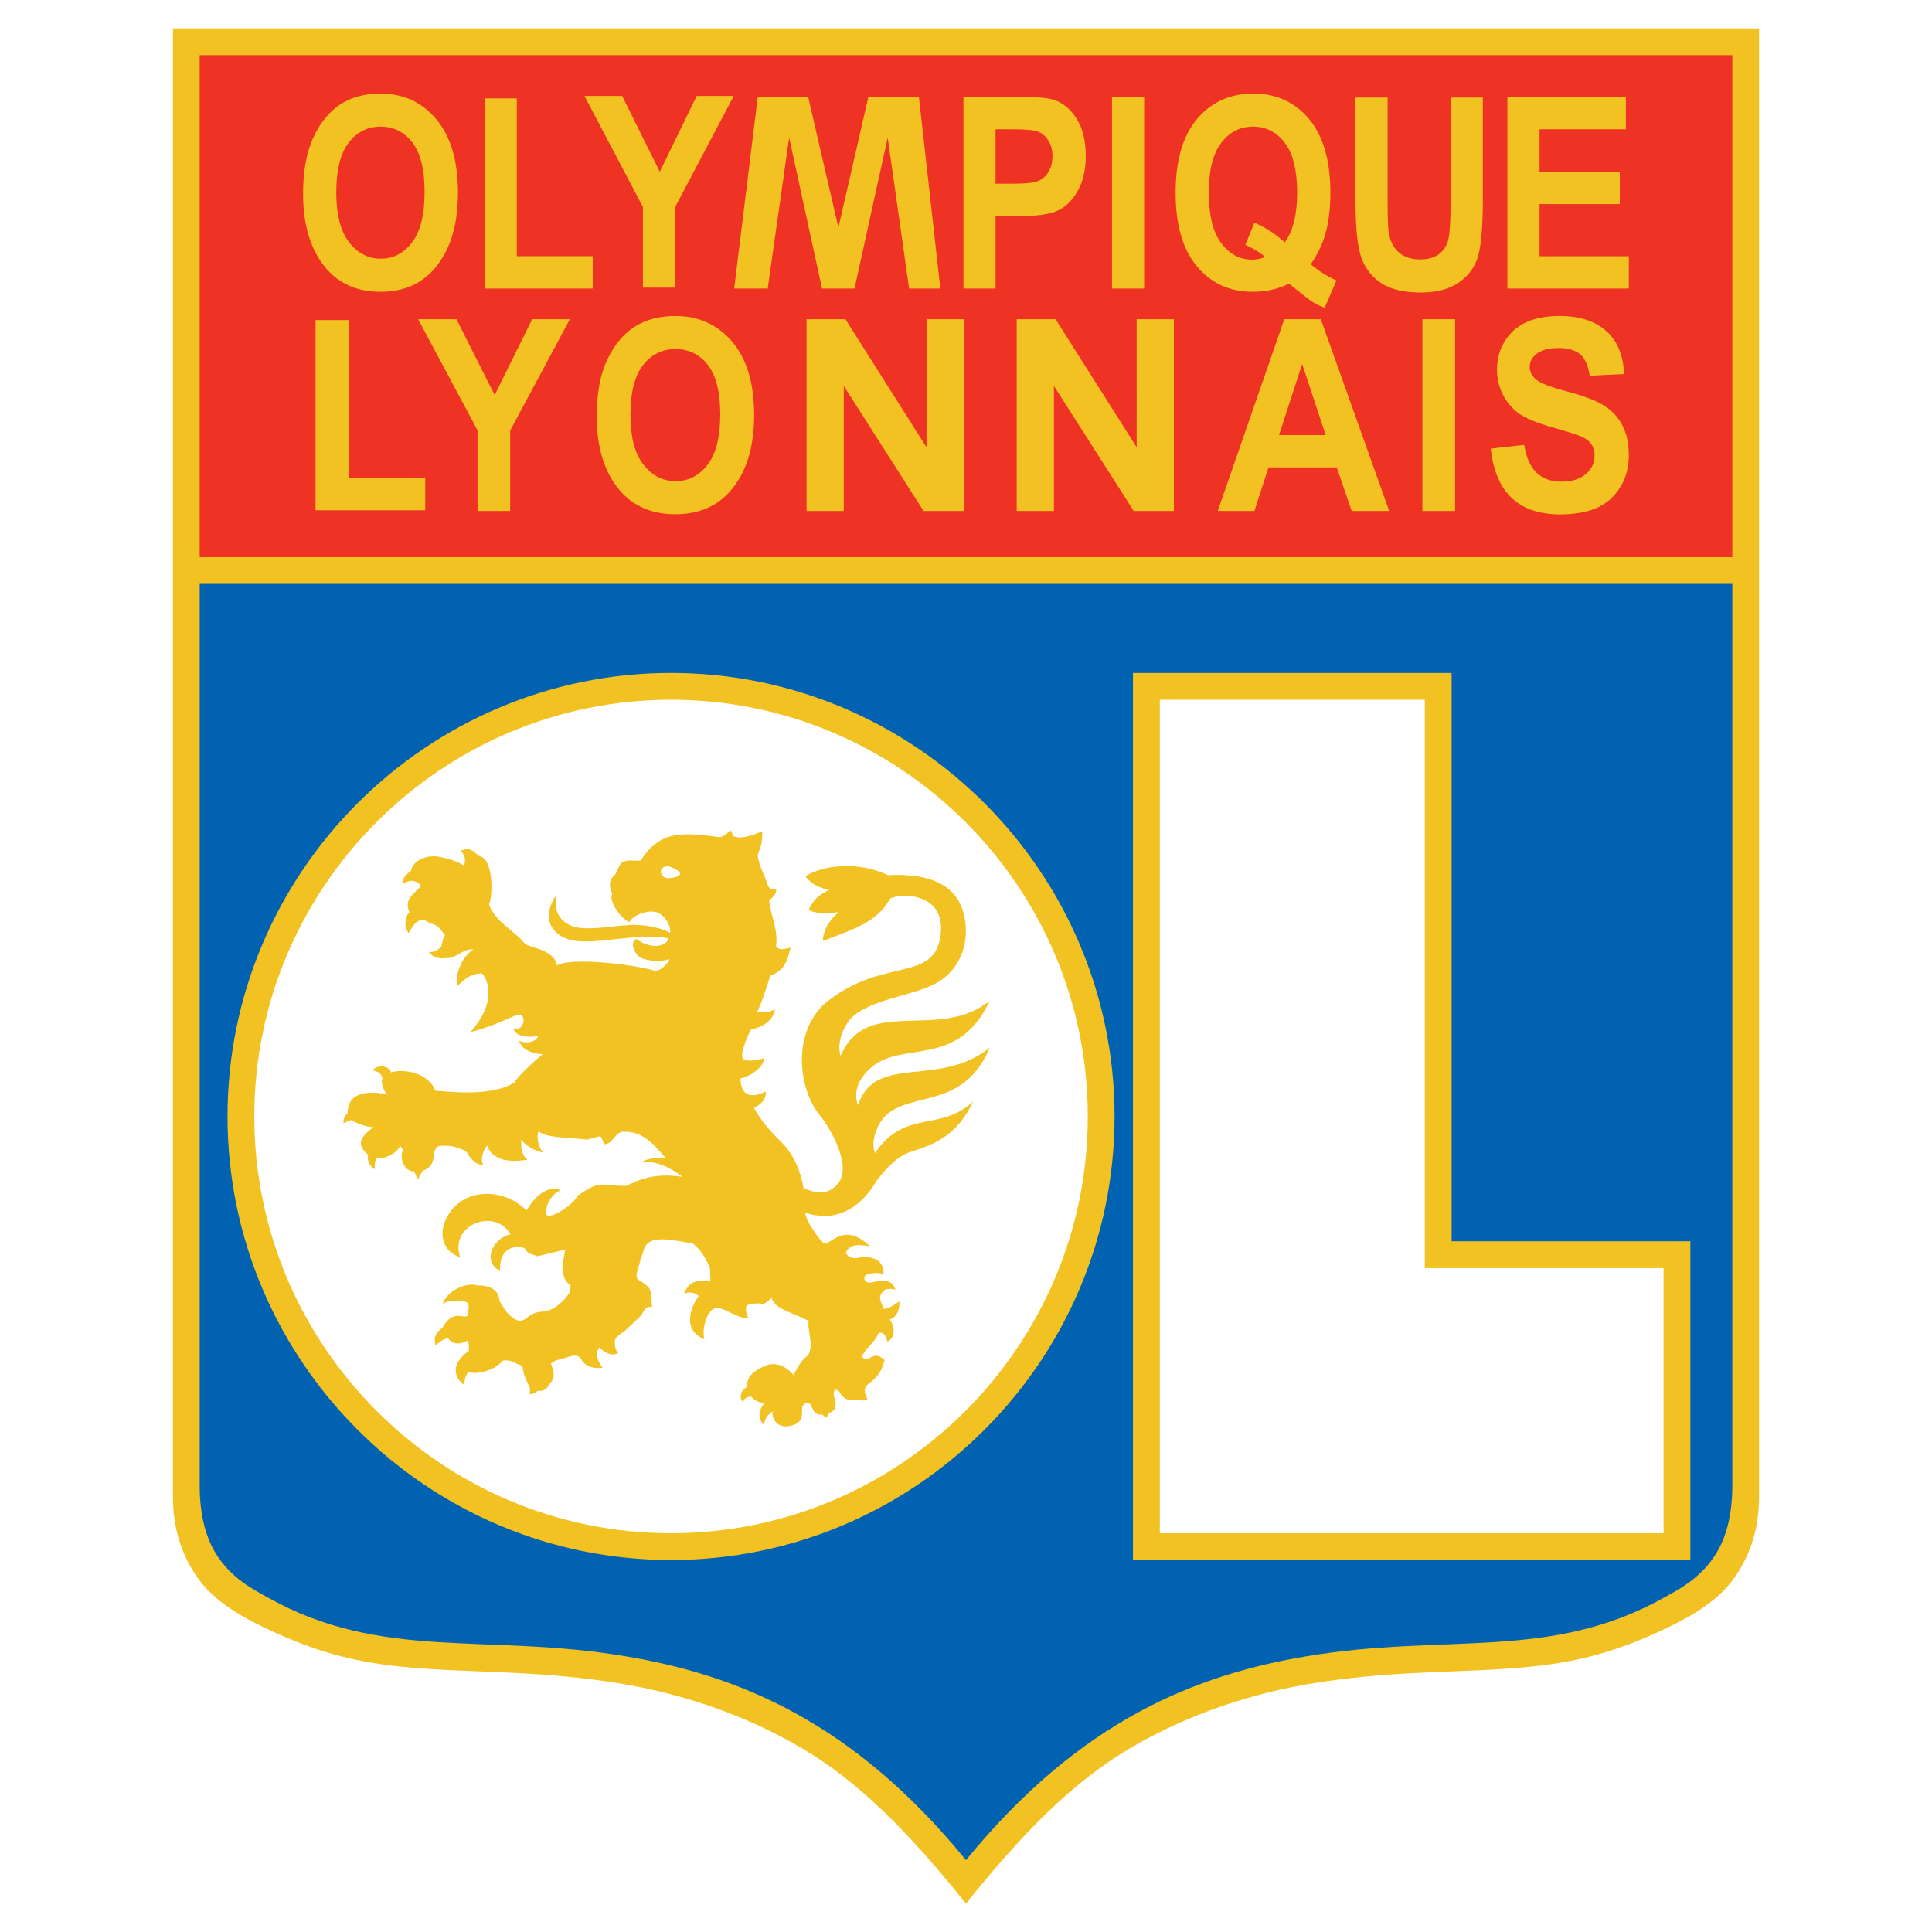 <?xml version="1.0" encoding="utf-8"?>
<!-- Generator: Adobe Illustrator 13.0.0, SVG Export Plug-In . SVG Version: 6.00 Build 14948)  -->
<!DOCTYPE svg PUBLIC "-//W3C//DTD SVG 1.0//EN" "http://www.w3.org/TR/2001/REC-SVG-20010904/DTD/svg10.dtd">
<svg version="1.0" id="Layer_1" xmlns="http://www.w3.org/2000/svg" xmlns:xlink="http://www.w3.org/1999/xlink" x="0px" y="0px"
	 width="192.756px" height="192.756px" viewBox="0 0 192.756 192.756" enable-background="new 0 0 192.756 192.756"
	 xml:space="preserve">
<g>
	<polygon fill-rule="evenodd" clip-rule="evenodd" fill="#FFFFFF" points="0,0 192.756,0 192.756,192.756 0,192.756 0,0 	"/>
	<path fill-rule="evenodd" clip-rule="evenodd" fill="#F2C122" d="M96.378,189.922c-5.747-7.174-10.71-12.148-16.304-15.461
		c-5.955-3.525-12.396-5.549-18.209-6.5c-7.337-1.201-13.424-1.084-18.943-1.443c-5.297-0.346-9.793-0.98-15.825-3.797
		c-1.789-0.836-5.283-2.455-7.225-5.094c-1.511-2.051-2.617-4.75-2.617-8.242L17.254,2.834h79.124h79.124l-0.001,146.55
		c0,3.492-1.105,6.191-2.616,8.242c-1.942,2.639-5.438,4.258-7.226,5.094c-6.031,2.816-10.528,3.451-15.825,3.797
		c-5.52,0.359-11.606,0.242-18.943,1.443c-5.813,0.951-12.255,2.975-18.209,6.5C107.089,177.773,102.125,182.748,96.378,189.922
		L96.378,189.922z"/>
	<polygon fill-rule="evenodd" clip-rule="evenodd" fill="#EE3224" points="19.923,55.587 96.378,55.587 172.832,55.587 
		172.832,5.503 96.378,5.503 19.923,5.503 19.923,55.587 	"/>
	<path fill-rule="evenodd" clip-rule="evenodd" fill="#0062B0" d="M96.378,185.586c-11.466-14.062-23.082-18.512-33.975-20.34
		c-13.903-2.334-24.311,0.502-35.653-5.846c-1.343-0.752-3.726-1.9-5.285-4.521c-0.936-1.572-1.542-3.744-1.542-6.668V58.255h76.455
		h0.001h76.455v89.956c0,2.924-0.607,5.096-1.543,6.668c-1.56,2.621-3.942,3.77-5.285,4.521
		c-11.342,6.348-21.749,3.512-35.653,5.846C119.46,167.074,107.844,171.523,96.378,185.586L96.378,185.586z"/>
	<path fill-rule="evenodd" clip-rule="evenodd" fill="#F2C122" d="M148.732,44.757l3.342-0.368c0.376,2.445,1.606,3.667,3.696,3.667
		c1.032,0,1.845-0.25,2.437-0.751c0.592-0.498,0.888-1.119,0.888-1.857c0-0.435-0.101-0.805-0.311-1.109
		c-0.205-0.304-0.52-0.555-0.941-0.751c-0.423-0.194-1.448-0.524-3.075-0.986c-1.455-0.407-2.523-0.852-3.202-1.329
		c-0.675-0.478-1.213-1.109-1.613-1.887c-0.4-0.778-0.599-1.613-0.599-2.512c0-1.042,0.256-1.981,0.769-2.816
		s1.22-1.467,2.122-1.894c0.902-0.424,2.018-0.638,3.342-0.638c1.992,0,3.549,0.501,4.668,1.5c1.118,0.999,1.711,2.432,1.775,4.292
		l-3.426,0.17c-0.151-1.025-0.476-1.744-0.975-2.155c-0.498-0.407-1.209-0.61-2.129-0.61c-0.921,0-1.632,0.177-2.13,0.534
		c-0.498,0.357-0.747,0.802-0.747,1.329c0,0.525,0.228,0.962,0.679,1.319s1.49,0.748,3.114,1.172
		c1.723,0.464,2.964,0.949,3.729,1.457c0.769,0.507,1.354,1.166,1.757,1.971c0.404,0.805,0.606,1.78,0.606,2.929
		c0,1.66-0.552,3.057-1.656,4.189c-1.104,1.129-2.833,1.697-5.183,1.697C151.515,51.32,149.201,49.132,148.732,44.757
		L148.732,44.757z M141.912,50.979V31.85h3.262v19.129H141.912L141.912,50.979z M138.601,50.979h-3.743l-1.489-4.345h-6.81
		l-1.405,4.345h-3.66l6.639-19.129h3.646L138.601,50.979L138.601,50.979z M132.261,43.411l-2.343-7.098l-2.31,7.098H132.261
		L132.261,43.411z M80.468,50.979V31.85h3.88l8.089,12.776V31.85h3.716v19.129h-4.011l-7.958-12.472v12.472H80.468L80.468,50.979z
		 M62.902,41.403c0,2.202,0.431,3.852,1.293,4.951c0.862,1.102,1.931,1.65,3.204,1.65c1.287,0,2.349-0.544,3.193-1.637
		s1.266-2.769,1.266-5.03c0-2.218-0.411-3.858-1.231-4.917c-0.821-1.062-1.897-1.593-3.228-1.593c-1.328,0-2.411,0.535-3.245,1.606
		C63.319,37.501,62.902,39.158,62.902,41.403L62.902,41.403z M59.533,41.534c0-2.278,0.348-4.156,1.044-5.632
		c0.697-1.473,1.604-2.572,2.728-3.293c1.121-0.722,2.483-1.082,4.08-1.082c2.317,0,4.207,0.855,5.666,2.568
		c1.458,1.714,2.189,4.156,2.189,7.322c0,3.2-0.772,5.702-2.317,7.502c-1.355,1.59-3.197,2.388-5.524,2.388
		c-2.342,0-4.193-0.788-5.549-2.361C60.305,47.145,59.533,44.673,59.533,41.534L59.533,41.534z M47.642,50.979v-8.05l-5.928-11.08
		h3.828l3.811,7.569l3.745-7.569h3.759l-5.956,11.106v8.023H47.642L47.642,50.979z M31.479,50.906V31.934h3.358v15.749h7.591v3.223
		H31.479L31.479,50.906z M150.393,28.788V9.658h11.825v3.237h-8.615v4.242h8.004v3.224h-8.004v5.204h8.906v3.224H150.393
		L150.393,28.788z M135.235,9.73h3.206v10.362c0,1.61,0.039,2.659,0.119,3.143c0.141,0.845,0.479,1.497,1.015,1.958
		s1.238,0.691,2.113,0.691c0.743,0,1.348-0.161,1.815-0.488c0.469-0.327,0.789-0.779,0.96-1.356c0.172-0.581,0.262-1.82,0.262-3.728
		V9.73h3.22v10.048c0,2.565-0.14,4.422-0.417,5.564c-0.279,1.146-0.907,2.07-1.884,2.779c-0.978,0.71-2.263,1.065-3.864,1.065
		c-1.659,0-2.955-0.294-3.889-0.882c-0.933-0.588-1.609-1.412-2.028-2.479c-0.419-1.065-0.628-3.029-0.628-5.892V9.73L135.235,9.73z
		 M128.185,24.181c0.821-1.129,1.232-2.779,1.232-4.944c0-2.244-0.41-3.908-1.232-4.986c-0.82-1.077-1.876-1.617-3.166-1.617
		c-1.292,0-2.351,0.541-3.175,1.617c-0.828,1.079-1.239,2.735-1.239,4.974c0,2.268,0.413,3.95,1.239,5.04
		c0.826,1.091,1.853,1.64,3.08,1.64c0.462,0,0.896-0.094,1.313-0.274c-0.672-0.524-1.333-0.922-1.988-1.203l0.902-2.205
		C126.21,22.658,127.222,23.312,128.185,24.181L128.185,24.181z M130.771,26.359c0.787,0.672,1.642,1.209,2.571,1.62l-1.181,2.726
		c-0.479-0.174-0.943-0.412-1.404-0.705c-0.103-0.065-0.828-0.631-2.162-1.707c-1.051,0.548-2.252,0.822-3.603,0.822
		c-2.297,0-4.157-0.848-5.575-2.539c-1.419-1.692-2.127-4.142-2.127-7.351c0-3.22,0.714-5.671,2.141-7.358
		c1.43-1.69,3.298-2.532,5.612-2.532c2.29,0,4.143,0.846,5.562,2.539c1.417,1.691,2.127,4.142,2.127,7.352
		c0,1.556-0.158,2.895-0.472,4.018C131.946,24.364,131.449,25.404,130.771,26.359L130.771,26.359z M110.943,28.788V9.658h3.21v19.13
		H110.943L110.943,28.788z M99.328,12.895v5.428h1.775c1.193,0,2.005-0.082,2.433-0.247s0.781-0.463,1.055-0.895
		c0.272-0.43,0.411-0.959,0.411-1.583c0-0.635-0.141-1.17-0.425-1.607c-0.283-0.435-0.632-0.722-1.048-0.872
		c-0.415-0.148-1.293-0.224-2.637-0.224H99.328L99.328,12.895z M96.123,28.788V9.658h5.167c1.927,0,3.187,0.091,3.776,0.274
		c0.947,0.294,1.727,0.928,2.341,1.894s0.919,2.208,0.919,3.731c0,1.383-0.264,2.542-0.794,3.478
		c-0.528,0.935-1.193,1.593-1.987,1.97c-0.795,0.377-2.165,0.568-4.109,0.568h-2.107v7.215H96.123L96.123,28.788z M73.248,28.788
		l2.355-19.13h5.027l3.017,13.05l2.992-13.05h5.042l2.138,19.13h-3.117l-2.138-15.058l-3.308,15.058h-3.244l-3.279-15.058
		l-2.138,15.058H73.248L73.248,28.788z M64.143,28.698v-8.05L58.31,9.569h3.766l3.749,7.569l3.685-7.569h3.698l-5.859,11.106v8.023
		H64.143L64.143,28.698z M48.357,28.788V9.815h3.206v15.749h7.573v3.224H48.357L48.357,28.788z M33.551,19.211
		c0,2.201,0.424,3.852,1.272,4.95c0.848,1.102,1.9,1.65,3.152,1.65c1.266,0,2.311-0.544,3.142-1.636
		c0.832-1.092,1.245-2.77,1.245-5.031c0-2.218-0.403-3.858-1.211-4.917c-0.808-1.062-1.866-1.593-3.176-1.593
		c-1.306,0-2.372,0.534-3.193,1.606C33.961,15.31,33.551,16.966,33.551,19.211L33.551,19.211z M30.236,19.341
		c0-2.278,0.343-4.155,1.028-5.631c0.685-1.473,1.578-2.572,2.684-3.293c1.103-0.721,2.443-1.082,4.014-1.082
		c2.28,0,4.139,0.855,5.575,2.569c1.435,1.713,2.154,4.155,2.154,7.322c0,3.2-0.76,5.702-2.28,7.502
		c-1.334,1.59-3.146,2.388-5.436,2.388c-2.304,0-4.125-0.789-5.459-2.362C30.996,24.953,30.236,22.481,30.236,19.341L30.236,19.341z
		 M101.436,50.979V31.85h3.88l8.089,12.776V31.85h3.716v19.129h-4.011l-7.958-12.472v12.472H101.436L101.436,50.979z"/>
	<path fill-rule="evenodd" clip-rule="evenodd" fill="#F2C122" d="M66.95,67.14c24.373,0,44.25,19.878,44.25,44.25
		c0,24.373-19.878,44.252-44.25,44.252s-44.251-19.879-44.251-44.252C22.698,87.019,42.577,67.14,66.95,67.14L66.95,67.14z"/>
	<polygon fill-rule="evenodd" clip-rule="evenodd" fill="#F2C122" points="113.037,67.145 144.829,67.145 144.829,123.842 
		168.648,123.842 168.648,155.641 113.037,155.641 113.037,67.145 	"/>
	<path fill-rule="evenodd" clip-rule="evenodd" fill="#FFFFFF" d="M66.95,69.812c22.901,0,41.579,18.678,41.579,41.579
		s-18.678,41.58-41.579,41.58s-41.579-18.68-41.579-41.58S44.049,69.812,66.95,69.812L66.95,69.812z"/>
	<polygon fill-rule="evenodd" clip-rule="evenodd" fill="#FFFFFF" points="115.712,69.814 142.153,69.814 142.153,126.518 
		165.974,126.518 165.974,152.967 115.712,152.967 115.712,69.814 	"/>
	<path fill-rule="evenodd" clip-rule="evenodd" fill="#F2C122" d="M88.82,89.654c-1.396,2.443-3.688,3.04-6.722,4.228
		c0.068-1.501,1.019-2.334,1.597-2.923c-0.797,0.242-2.028,0.253-3.035-0.153c0.75-1.543,1.427-1.632,2.077-2.039
		c-0.789-0.095-1.781-0.514-2.38-1.339c1.631-1.068,5.178-1.578,8.238-0.113c4.152-0.209,7.674,0.89,7.767,5.492
		c0.045,2.202-1.049,4.406-3.333,5.474c-2.405,1.123-5.861,1.418-7.884,3.08c-0.683,0.561-1.766,2.381-1.282,3.992
		c2.647-6.125,9.776-1.387,14.875-5.498c-3.142,6.768-8.716,3.961-11.791,6.623c-1.382,1.195-1.807,2.527-1.348,3.793
		c1.731-5.229,8.015-1.646,13.148-5.742c-2.588,6.113-7.667,4.352-10.295,6.695c-0.919,0.82-1.64,2.621-1.148,3.818
		c3.018-4.459,6.446-2.037,9.782-5.145c-1.522,3.25-3.647,4.221-6.162,5.004c-1.361,0.426-2.399,1.52-3.471,2.91
		c-1.216,2.08-2.681,3.047-4.076,3.379c-1.085,0.26-2.184,0.082-3.036-0.195c-0.037,0.73,1.588,2.953,1.922,3.086
		c0.661,0.027,2.042-2.174,4.516,0.258c-1.548-0.275-2.07-0.035-2.41,0.648c0.388,0.711,1.336,0.561,1.367,0.449
		c0.755-0.062,2.536-0.096,2.412,1.771c-0.337-0.381-1.704-0.176-1.883,0.137c-0.105,0.232,0.007,0.941,1.191,0.465
		c0.28,0.02,1.486-0.369,1.886,0.852c-0.889-0.211-1.302,0.045-1.533,0.67c-0.062,0.391,0.222,0.82,0.33,1.244
		c0.52,0.064,1.234-0.51,1.597-0.732c0.029,0.65-0.139,1.529-0.975,1.807c0.445,0.539,0.708,1.736-0.227,2.219
		c-0.147-0.637-0.405-1.004-0.868-0.893c-0.521,1.186-1.083,1.244-1.702,2.375c0.185,0.184,0.478,0.289,0.682,0.184
		c0.712-0.365,0.981-0.42,1.617,0.18c-0.325,1.061-0.612,1.605-1.536,2.279c-0.844,0.617-0.232,1.309-0.204,1.6
		c-0.178,0.27-0.799,0.059-1.197,0.021c-0.922,0.217-1.348-0.275-1.636-0.857c-0.239-0.17-0.48-0.098-0.517,0.205
		c-0.062,0.51,0.75,1.654-0.512,2.021c-0.066,0.057-0.068,0.326-0.233,0.471c-0.137-0.062-0.314-0.291-0.39-0.33
		c-0.851,0.143-1.016-0.693-1.127-0.986c-0.299-0.244-0.751-0.176-0.854,0.203c-0.074,0.275,0.021,0.736-0.118,1.16
		c-0.185,0.566-0.966,0.779-1.463,0.805c-1.046,0.055-1.518-0.891-1.371-1.484c-0.308,0.17-0.833,0.592-0.871,1.357
		c-0.885-0.82-0.307-1.859,0.092-2.246c-0.781,0.086-1.123-0.395-1.421-0.604c-0.332-0.012-0.755,0.328-0.847,0.514
		c-0.39-0.625,0.025-1.277,0.485-1.475c-0.047-1.082,0.625-1.512,1.562-2.002c1.482-0.775,2.672,0.32,3.078,0.834
		c0.35-0.66,0.584-1.322,1.404-1.959c0.701-0.879-0.121-2.805,0.112-3.441c-1.496-0.832-3.401-1.156-3.714-2.305
		c-1.21,1.068-0.482,0.266-2.296,0.666c-0.535,0.152-0.145,1.145,0.004,1.389c-1.072,0.006-2.377-1.062-3.177-1.062
		c-0.991,0.055-1.542,2.154-1.231,3.141c-2.528-1.057-1.068-3.729-0.561-4.326c-0.384-0.377-1.089-0.48-1.491-0.195
		c0.56-1.576,1.753-1.34,2.653-1.301c-0.06-1.605-0.048-0.787-0.049-1.287c-0.642-1.574-1.356-2.17-1.724-2.461
		c-2.193-0.367-4.376-0.928-4.858,0.564c-1.159,3.584-0.858,2.643,0.225,3.607c0.624,0.416,0.474,1.293,0.574,2.213
		c-0.261-0.111-0.434-0.08-0.577,0.041c-0.184,0.154-0.319,0.453-0.529,0.773c-0.586,0.578-1.363,1.27-1.621,1.539
		c-0.529,0.332-0.854,0.604-0.981,0.916c-0.012,0.352-0.059,0.844,0.334,1.268c-0.8,0.51-1.754-0.385-1.865-0.562
		c-0.519,0.627-0.132,1.553,0.319,2.02c-0.504,0.098-1.499,0.113-2.09-0.721c-0.164-0.408-0.549-0.598-1.234-0.371
		c-1.31,0.436-1.199,0.209-1.841,0.703c0.218,0.58,0.478,1.312,0.019,1.826c-0.389,0.434-0.431,0.971-1.338,0.879
		c-0.206,0.176-0.44,0.312-0.762,0.367c-0.035-0.15-0.008-0.629-0.055-0.773c-0.343-0.576-0.647-1.293-0.699-2.072
		c-0.867-0.268-1.029-0.627-1.945-0.539c-0.633,0.777-2.207,1.465-3.492,1.162c-0.275,0.418-0.366,0.803-0.353,1.281
		c-0.997-0.643-1.477-2.074,0.416-3.379c0.051-0.408,0.041-0.807-0.129-1.047c-0.755,0.414-1.458,0.395-1.937-0.25
		c-0.602,0.162-0.865,0.398-1.226,0.713c-0.259-0.816,0.105-1.359,0.649-1.721c1.04-1.846,1.923-0.973,2.507-1.191
		c0.107-0.564,0.192-0.795,0.095-1.236c-0.214-0.41-1.955-0.463-2.546,0.035c0.408-1.406,2.565-2.256,3.531-1.836
		c0.154-0.053,2.069-0.064,2.125,1.5c0.442,0.748,0.744,1.295,1.381,1.74c0.432,0.301,0.777,0.383,1.292,0.023
		c1.275-1.119,1.904-0.248,3.208-1.338c0.438-0.367,0.705-0.645,1.079-1.164c0.086-0.201,0.191-0.654,0.086-0.875
		c-1.334-0.709-0.368-3.449-0.525-3.477l-2.758,0.66c-0.492-0.262-0.867-0.088-1.26-0.822c-1.573-0.43-2.568,0.553-2.426,2.301
		c-1.816-0.926-0.794-3.277,1.035-3.668c-1.578-2.717-6.155-0.951-5.024,2.293c-2.444-0.832-2.237-3.791-0.078-5.467
		c1.579-1.225,4.564-1.316,6.688,0.795c0.743-1.264,2.027-2.617,3.436-2c-0.726,0.174-1.62,1.391-1.467,2.354
		c0.26,0.705,2.886-1.053,3.081-1.803c2.468-1.664,2.125-1.01,4.946-1.01c1.637-0.889,3.342-1.248,5.585-0.891
		c-1.29-0.986-2.552-1.557-4.045-1.525c0.735-0.381,1.457-0.391,2.436-0.311c-0.671-0.529-1.941-2.773-4.202-2.664
		c-0.872-0.158-1.181,1.316-2.009,1.227c-0.145-0.295-0.247-0.592-0.401-0.818c-0.186,0.111-1.052,0.25-1.254,0.371
		c-0.881-0.152-4.876-0.166-4.842-0.934c-0.357,0.531-0.054,1.68,0.382,2.219c-0.938-0.174-1.802-0.793-2.191-1.287
		c0.02,0.85,0.036,1.504,0.646,2.004c-1.741,0.27-3.469,0.135-4.033-1.428c-0.313,0.438-0.713,1.205-0.395,1.955
		c-0.893-0.02-1.405-0.887-1.629-1.279c-0.356-0.32-1.469-0.652-1.928-0.633c-0.514,0.023-0.962-0.182-1.244,0.438
		c-0.268,0.586,0.095,1.607-1.207,2.035c-0.181,0.26-0.311,0.537-0.475,0.859c-0.212-0.301-0.254-0.5-0.404-0.781
		c-1.033,0.004-1.478-1.365-1.115-2.139c-0.033-0.109-0.207-0.311-0.275-0.404c-0.454,0.918-1.732,1.309-2.35,1.242
		c-0.17,0.264-0.218,0.635-0.164,1.088c-0.561-0.244-0.804-1.008-0.681-1.439c-1.462-1.229-0.421-1.957,0.522-2.785
		c-0.548,0.092-1.972-0.484-2.173-0.682c-0.419,0.072-0.705,0.312-0.812,0.312c-0.022-0.369,0.099-0.719,0.424-0.992
		c-0.021-2.27,2.292-2.227,3.986-1.877c-0.368-0.295-0.728-1.148-0.514-1.594c-0.094-0.49-0.411-0.693-0.995-0.816
		c0.575-0.666,1.708-0.408,1.832,0.205c1.434-0.4,3.788,0.092,4.451,1.848c0.678-0.039,5.444,0.721,7.892-0.844
		c0.181-0.492,2.21-2.359,2.804-2.816c-0.719-0.041-2.036-0.262-2.364-1.363c0.516,0.309,1.658,0.264,1.932-0.473
		c-0.303,0.072-2.125,0.383-2.525-0.762c0.646,0.451,1.263-0.615,0.984-1.078c-0.153-0.883-1.499,0.494-5.254,1.482
		c2.858-3.189,1.614-5.41,1.179-5.864c-0.922,0-1.519,0.327-2.468,1.263c-0.233-0.643,0.126-2.644,1.593-3.673
		c-1.049-0.077-1.675,0.91-2.629,0.874c-0.639,0.061-1.337,0.063-1.787-0.602c0.637,0.038,0.999-0.294,1.253-0.607
		c0.085-0.456,0.114-0.677,0.327-1.064c-0.271-0.397-0.62-0.929-1.152-1.101c-0.604-0.152-0.77-0.447-1.107-0.433
		c-0.633,0.038-1.071,0.76-1.347,1.318c-0.576-0.645-0.282-1.821,0.078-2.087c-0.54-1.159,0.232-1.704,1.178-2.606
		c-0.596-0.748-1.306-0.576-1.894-0.194c-0.013-0.67,0.466-1.006,0.854-1.321c0.328-1.366,2.056-1.559,2.728-1.417
		c0.496,0.104,1.462,0.238,2.589,0.886c0.234-0.835-0.079-1.186-0.372-1.476c0.986-0.342,1.08-0.1,1.838,0.514
		c1.56,0.291,1.359,4.229,1.01,4.827c0.586,1.732,2.434,2.526,3.592,3.948c0.497,0.39,2.929,0.57,3.186,2.15
		c1.275-0.805,7.37-0.185,9.922,0.568c0.531-0.142,1.198-0.848,1.326-1.192c-0.411,0.106-1.336,0.377-2.71-0.061
		c-0.803-0.256-1.351-1.717-0.595-1.945c1.246,0.953,2.856,0.899,3.212-0.059c-1.534-0.33-3.378-0.144-5.229,0.062
		c-2.016,0.224-4.067,0.476-5.333-0.2c-1.63-0.87-1.854-2.488-0.623-4.238c-0.464,2.042,0.773,3.372,2.968,3.364
		c1.82-0.007,2.591-0.235,4.176-0.311c0.889-0.129,3.1,0.112,4.174,0.771c0.15-0.82-0.656-1.715-1.061-1.941
		c-1.034-0.581-2.782,0.281-2.988,0.858c-0.845-0.303-2.141-2.124-1.721-2.833c-0.119-0.191-0.59-1.27,0.314-1.941
		c0.191-0.387,0.422-0.932,0.62-1.159c0.728-0.374,1.298-0.119,1.923-0.215c1.971-3.123,4.349-2.755,7.859-2.326
		c0.268,0.033,0.856-0.489,1.119-0.678c0.146,0.252,0.145,0.533,0.285,0.588c0.804,0.348,1.941-0.134,2.852-0.497
		c0.008,0.583-0.037,1.241-0.238,1.736c-0.117,0.343-0.269,0.604-0.192,0.915c0.165,0.858,0.583,1.581,0.896,2.5
		c0.164,0.48,0.273,0.726,0.925,0.665c0.04,0.292-0.306,0.853-0.708,1.036c0.077,1.373,0.949,2.996,0.681,4.629
		c0.375,0.378,0.522,0.362,1.465,0.126c-0.419,1.578-0.612,2.202-2.026,2.816c-0.496,1.463-0.716,2.326-1.296,3.559
		c0.883,0.248,1.445-0.09,1.753-0.201c-0.193,1.51-2.228,2.047-2.34,1.945c-0.29,0.41-1.115,2.361-0.902,2.871
		c0.209,0.5,1.793,0.248,2.184,0.006c-0.11,1.211-1.945,2.049-2.365,2.031c-0.033,0.547,0.108,2.518,2.502,1.328
		c0.086,1.092-0.958,1.488-1.161,1.641c0.456,0.861,1.183,1.91,2.72,3.416c1.001,0.982,1.833,2.428,2.215,4.6
		c1.381,0.57,2.498,0.645,3.427-0.457c1.454-1.721-0.714-5.5-1.845-6.889c-2.182-2.68-2.759-8.506,0.875-11.354
		c5.411-4.237,10.364-1.949,11.16-6.193C94.669,88.965,89.767,89.072,88.82,89.654L88.82,89.654z"/>
	<path fill-rule="evenodd" clip-rule="evenodd" fill="#FFFFFF" d="M66.861,86.477c0.378,0.137,1.089,0.47,0.994,0.738
		c-0.105,0.268-1.03,0.482-1.408,0.381c-0.377-0.137-0.593-0.487-0.479-0.8C66.083,86.482,66.484,86.339,66.861,86.477
		L66.861,86.477z"/>
</g>
</svg>
